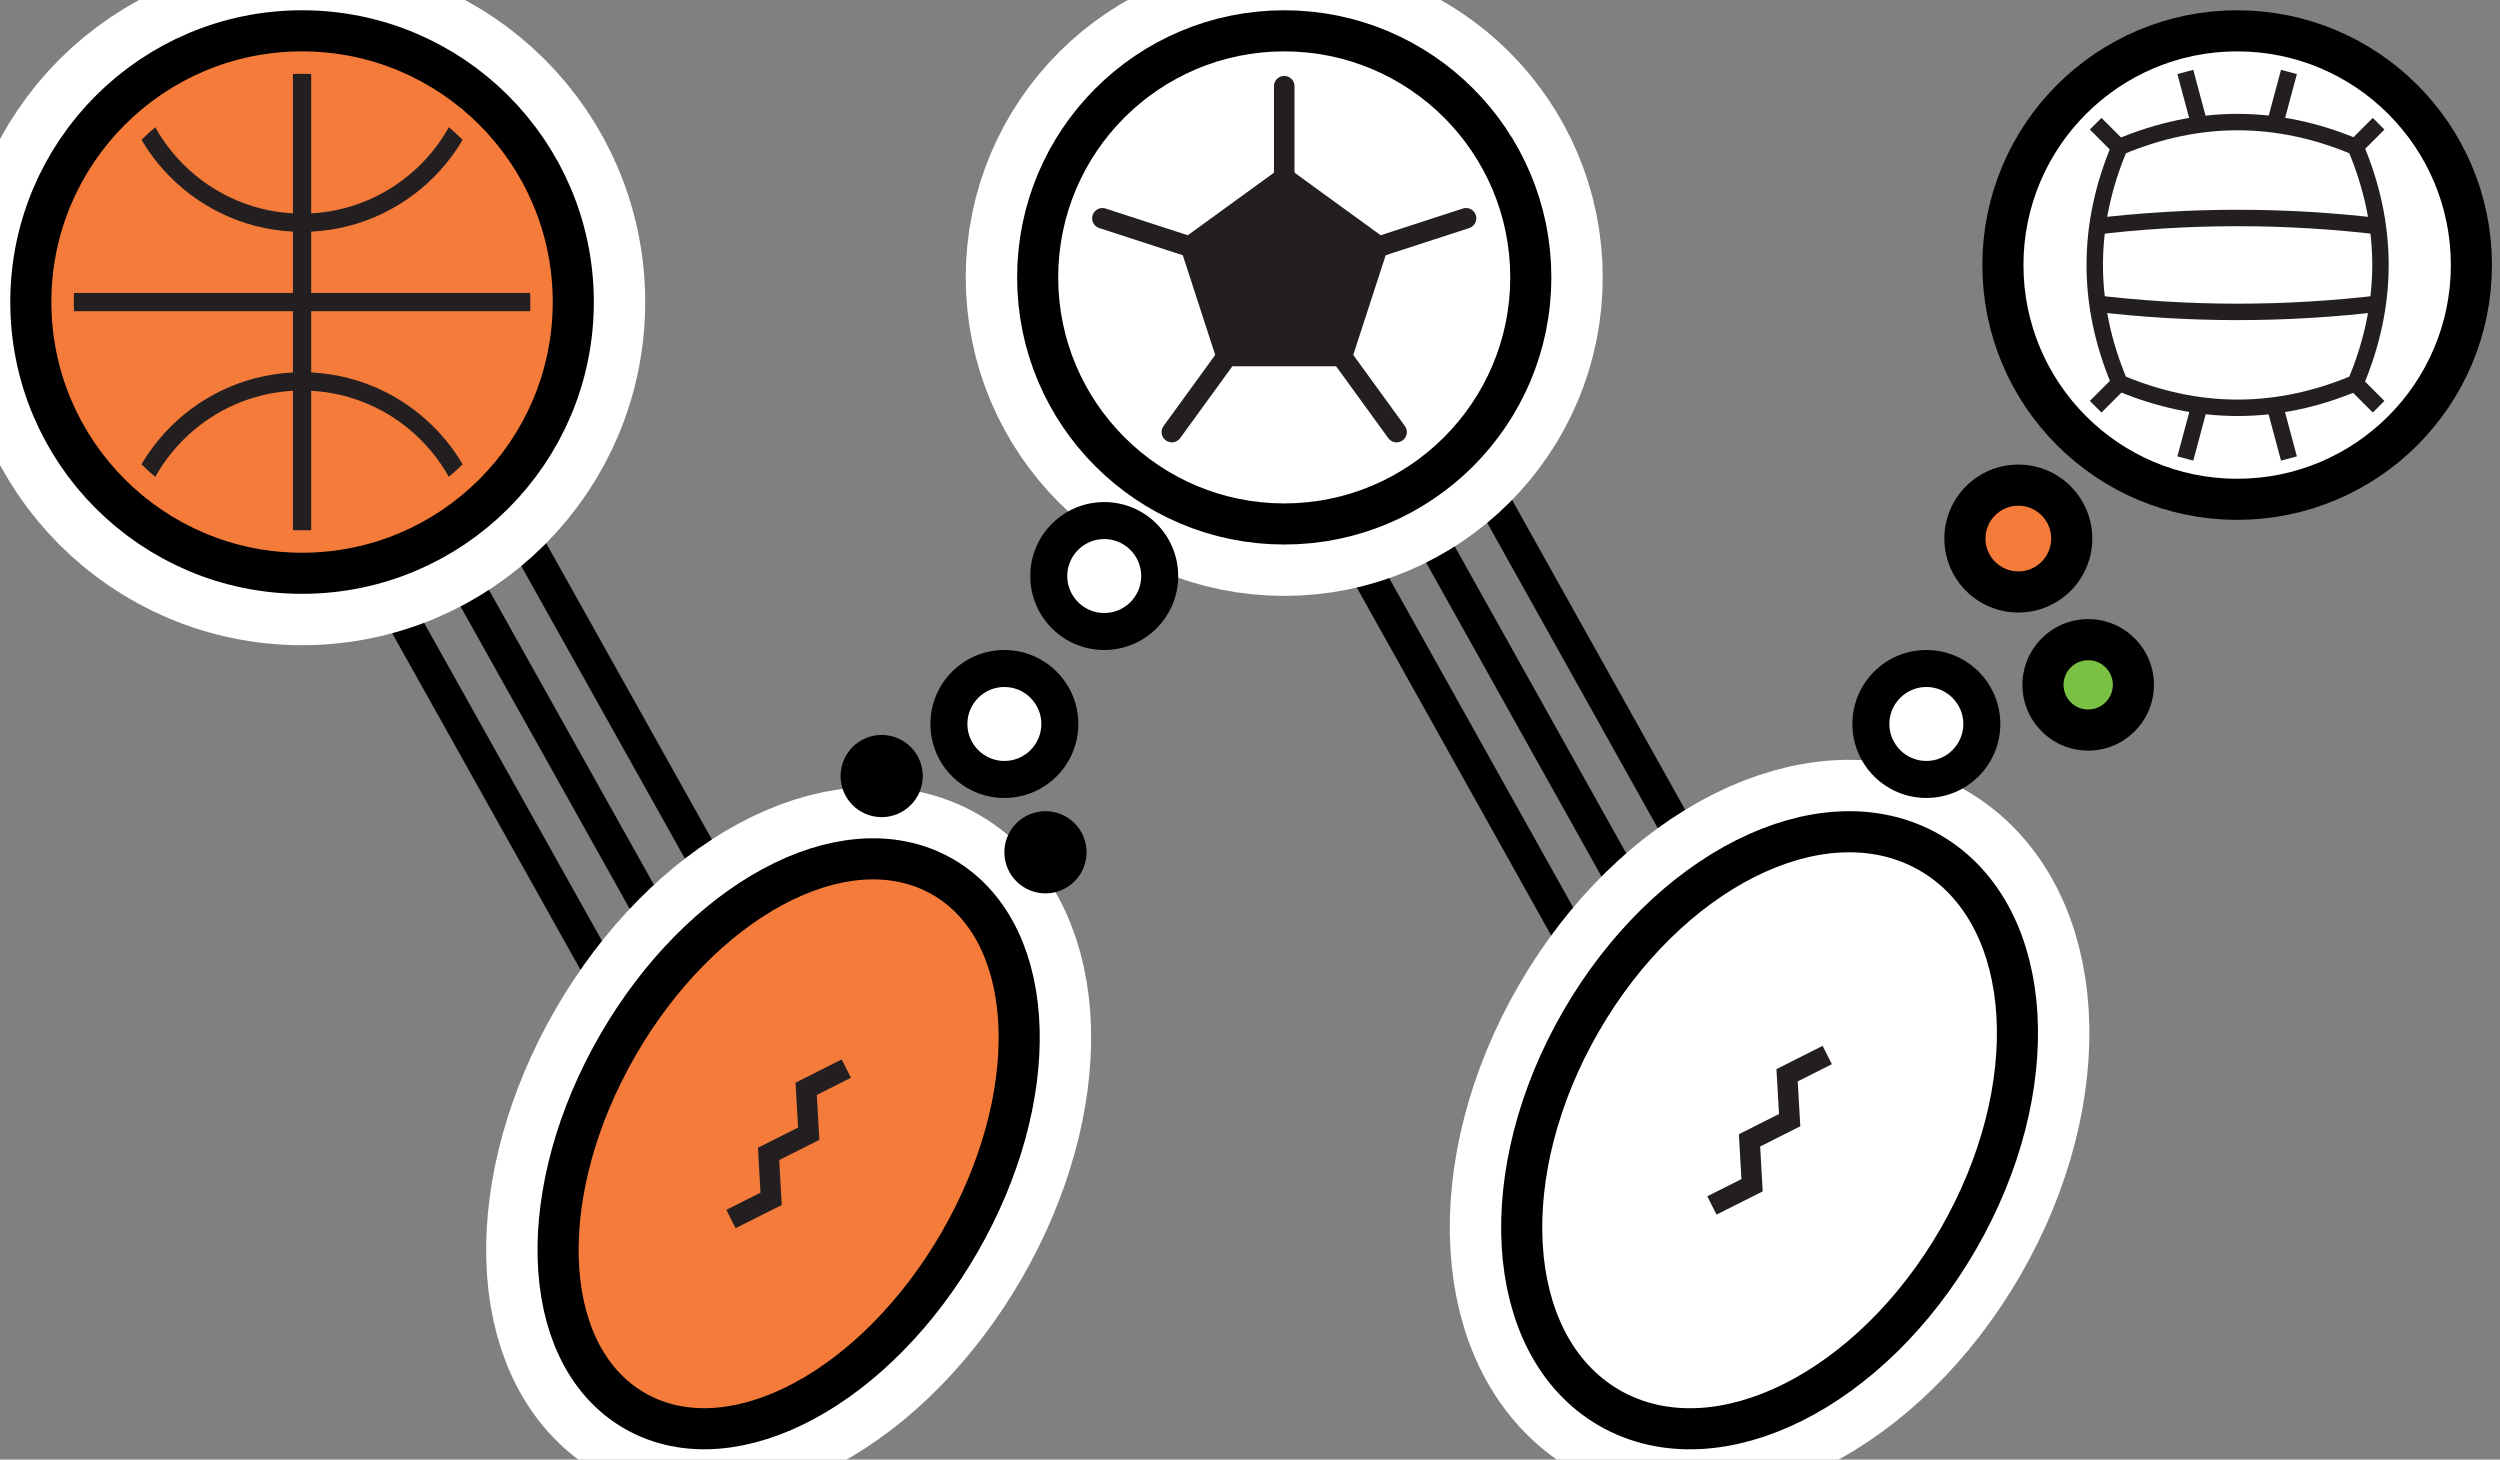 <?xml version="1.0" encoding="UTF-8"?>
<svg id="Layer_1" xmlns="http://www.w3.org/2000/svg" xmlns:xlink="http://www.w3.org/1999/xlink" viewBox="0 0 608.34 355.17">
  <rect x="0" y="0" width="608.34" height="355.17" fill="#808080" stroke="none"/>
  <defs>
    <style>
      .cls-1, .cls-2, .cls-3, .cls-4, .cls-5, .cls-6, .cls-7 {
        fill: none;
      }

      .cls-8 {
        fill: #7ac143;
      }

      .cls-2 {
        stroke: #fff;
        stroke-width: 45px;
      }

      .cls-2, .cls-4, .cls-5, .cls-6, .cls-7 {
        stroke-miterlimit: 10;
      }

      .cls-9 {
        fill: #231f20;
      }

      .cls-10, .cls-11 {
        fill: #fff;
      }

      .cls-3, .cls-6, .cls-7, .cls-11 {
        stroke: #231f20;
      }

      .cls-3, .cls-11 {
        stroke-linejoin: bevel;
        stroke-width: 4px;
      }

      .cls-12 {
        fill: #f47b3a;
      }

      .cls-4 {
        stroke-width: 8px;
      }

      .cls-4, .cls-5 {
        stroke: #000;
      }

      .cls-5 {
        stroke-width: 20px;
      }

      .cls-6 {
        stroke-linecap: round;
      }

      .cls-6, .cls-7 {
        stroke-width: 5px;
      }

      .cls-13 {
        clip-path: url(#clippath);
      }
    </style>
    <clipPath id="clippath">
      <circle class="cls-1" cx="73.5" cy="73.5" r="55.55"/>
    </clipPath>
  </defs>
  <g>
    <line class="cls-4" x1="75.89" y1="38.47" x2="193.68" y2="249.03"/>
    <line class="cls-4" x1="62.89" y1="51.47" x2="180.68" y2="262.03"/>
    <line class="cls-4" x1="49.89" y1="64.47" x2="167.68" y2="275.03"/>
  </g>
  <g>
    <line class="cls-4" x1="313.77" y1="32.89" x2="426.34" y2="234.39"/>
    <line class="cls-4" x1="300.77" y1="45.89" x2="413.34" y2="247.39"/>
    <line class="cls-4" x1="287.77" y1="58.89" x2="400.34" y2="260.39"/>
  </g>
  <g>
    <ellipse class="cls-2" cx="191.91" cy="278.33" rx="70" ry="43" transform="translate(-145.09 305.36) rotate(-60)"/>
    <ellipse class="cls-5" cx="191.91" cy="278.33" rx="70" ry="43" transform="translate(-145.09 305.36) rotate(-60)"/>
    <ellipse class="cls-12" cx="191.91" cy="278.33" rx="70" ry="43" transform="translate(-145.09 305.36) rotate(-60)"/>
    <polyline class="cls-7" points="177.87 296.63 187.64 291.72 187.02 280.79 196.79 275.87 196.17 264.95 205.94 260.02"/>
  </g>
  <g>
    <circle class="cls-2" cx="73.5" cy="73.5" r="61"/>
    <circle class="cls-5" cx="73.5" cy="73.5" r="61"/>
    <circle class="cls-12" cx="73.5" cy="73.5" r="61"/>
    <g class="cls-13">
      <rect class="cls-9" x="17.95" y="71.28" width="111.09" height="4.44"/>
      <path class="cls-9" d="M73.5,181.2c-24.98,0-45.31-20.33-45.31-45.31s20.33-45.31,45.31-45.31,45.31,20.33,45.31,45.31-20.33,45.31-45.31,45.31ZM73.5,95.03c-22.53,0-40.87,18.33-40.87,40.87s18.33,40.87,40.87,40.87,40.87-18.33,40.87-40.87-18.33-40.87-40.87-40.87Z"/>
      <rect class="cls-9" x="71.28" y="17.95" width="4.44" height="111.09"/>
      <path class="cls-9" d="M73.5,56.41c-24.98,0-45.31-20.33-45.31-45.31s20.33-45.31,45.31-45.31S118.81-13.88,118.81,11.11s-20.33,45.31-45.31,45.31ZM73.5-29.76c-22.53,0-40.87,18.33-40.87,40.87s18.33,40.87,40.87,40.87,40.87-18.33,40.87-40.87-18.33-40.87-40.87-40.87Z"/>
    </g>
  </g>
  <g>
    <circle class="cls-2" cx="312.5" cy="67.5" r="55"/>
    <circle class="cls-5" cx="312.5" cy="67.5" r="55"/>
    <circle class="cls-10" cx="312.5" cy="67.5" r="55"/>
    <polygon class="cls-9" points="312.5 40.2 286.77 58.89 296.6 89.13 328.4 89.13 338.23 58.89 312.5 40.2"/>
    <g>
      <line class="cls-6" x1="356.74" y1="53.12" x2="326.1" y2="63.08"/>
      <line class="cls-6" x1="339.84" y1="105.14" x2="320.91" y2="79.07"/>
      <line class="cls-6" x1="285.16" y1="105.14" x2="304.09" y2="79.07"/>
      <line class="cls-6" x1="268.26" y1="53.12" x2="298.9" y2="63.08"/>
      <line class="cls-6" x1="312.5" y1="20.98" x2="312.5" y2="53.2"/>
    </g>
  </g>
  <g>
    <ellipse class="cls-2" cx="430.6" cy="275.03" rx="73" ry="48" transform="translate(-22.88 510.43) rotate(-60)"/>
    <ellipse class="cls-5" cx="430.6" cy="275.03" rx="73" ry="48" transform="translate(-22.88 510.43) rotate(-60)"/>
    <ellipse class="cls-10" cx="430.6" cy="275.03" rx="73" ry="48" transform="translate(-22.88 510.43) rotate(-60)"/>
    <polyline class="cls-7" points="416.57 293.33 426.34 288.41 425.72 277.49 435.49 272.57 434.86 261.65 444.64 256.72"/>
  </g>
  <g>
    <circle class="cls-5" cx="544.38" cy="64.5" r="52"/>
    <circle class="cls-10" cx="544.38" cy="64.5" r="52"/>
    <g>
      <g>
        <line class="cls-3" x1="578.8" y1="30.11" x2="544.38" y2="64.54"/>
        <line class="cls-3" x1="578.8" y1="98.97" x2="544.38" y2="64.54"/>
        <line class="cls-3" x1="509.95" y1="98.97" x2="544.38" y2="64.54"/>
        <line class="cls-3" x1="509.95" y1="30.11" x2="544.38" y2="64.54"/>
      </g>
      <g>
        <line class="cls-3" x1="556.98" y1="111.57" x2="544.38" y2="64.54"/>
        <line class="cls-3" x1="531.77" y1="17.51" x2="544.38" y2="64.54"/>
      </g>
      <g>
        <line class="cls-3" x1="531.77" y1="111.57" x2="544.38" y2="64.54"/>
        <line class="cls-3" x1="556.98" y1="17.51" x2="544.38" y2="64.54"/>
      </g>
    </g>
    <g>
      <path class="cls-11" d="M573.2,93.18c-19.14,8.07-38.28,8.07-57.42,0-8.07-19.14-8.07-38.28,0-57.42,19.14-8.07,38.28-8.07,57.42,0,8.07,19.14,8.07,38.28,0,57.42Z"/>
      <g>
        <path class="cls-3" d="M508.83,55.22c23.77-2.9,47.55-2.9,71.32,0"/>
        <path class="cls-3" d="M508.83,73.72c23.77,2.9,47.55,2.9,71.32,0"/>
      </g>
    </g>
  </g>
  <g>
    <g>
      <path class="cls-8" d="M508.13,177.66c-6.07,0-11-4.93-11-11s4.93-11,11-11,11,4.93,11,11-4.93,11-11,11Z"/>
      <path d="M508.13,160.65c3.31,0,6,2.69,6,6s-2.69,6-6,6-6-2.69-6-6,2.69-6,6-6M508.13,150.65c-8.84,0-16,7.16-16,16s7.16,16,16,16,16-7.16,16-16-7.16-16-16-16h0Z"/>
    </g>
    <g>
      <path class="cls-10" d="M268.7,153.67c-7.44,0-13.5-6.06-13.5-13.5s6.06-13.5,13.5-13.5,13.5,6.06,13.5,13.5-6.06,13.5-13.5,13.5Z"/>
      <path d="M268.7,131.17c4.96,0,9,4.04,9,9s-4.04,9-9,9-9-4.04-9-9,4.04-9,9-9M268.7,122.17c-9.94,0-18,8.06-18,18s8.06,18,18,18,18-8.06,18-18-8.06-18-18-18h0Z"/>
    </g>
    <g>
      <path class="cls-12" d="M491.13,144.05c-7.17,0-13-5.83-13-13s5.83-13,13-13,13,5.83,13,13-5.83,13-13,13Z"/>
      <path d="M491.13,123.05c4.41,0,8,3.59,8,8s-3.59,8-8,8-8-3.59-8-8,3.59-8,8-8M491.13,113.05c-9.94,0-18,8.06-18,18s8.06,18,18,18,18-8.06,18-18-8.06-18-18-18h0Z"/>
    </g>
    <g>
      <path class="cls-10" d="M468.75,189.67c-7.44,0-13.5-6.06-13.5-13.5s6.06-13.5,13.5-13.5,13.5,6.06,13.5,13.5-6.06,13.5-13.5,13.5Z"/>
      <path d="M468.75,167.17c4.96,0,9,4.04,9,9s-4.04,9-9,9-9-4.04-9-9,4.04-9,9-9M468.75,158.17c-9.94,0-18,8.06-18,18s8.06,18,18,18,18-8.06,18-18-8.06-18-18-18h0Z"/>
    </g>
    <circle cx="254.4" cy="207.39" r="10"/>
    <circle cx="214.54" cy="188.84" r="10"/>
    <g>
      <path class="cls-10" d="M244.4,189.67c-7.44,0-13.5-6.06-13.5-13.5s6.06-13.5,13.5-13.5,13.5,6.06,13.5,13.5-6.06,13.5-13.5,13.5Z"/>
      <path d="M244.4,167.17c4.96,0,9,4.04,9,9s-4.04,9-9,9-9-4.04-9-9,4.04-9,9-9M244.4,158.17c-9.94,0-18,8.06-18,18s8.06,18,18,18,18-8.06,18-18-8.06-18-18-18h0Z"/>
    </g>
  </g>
</svg>